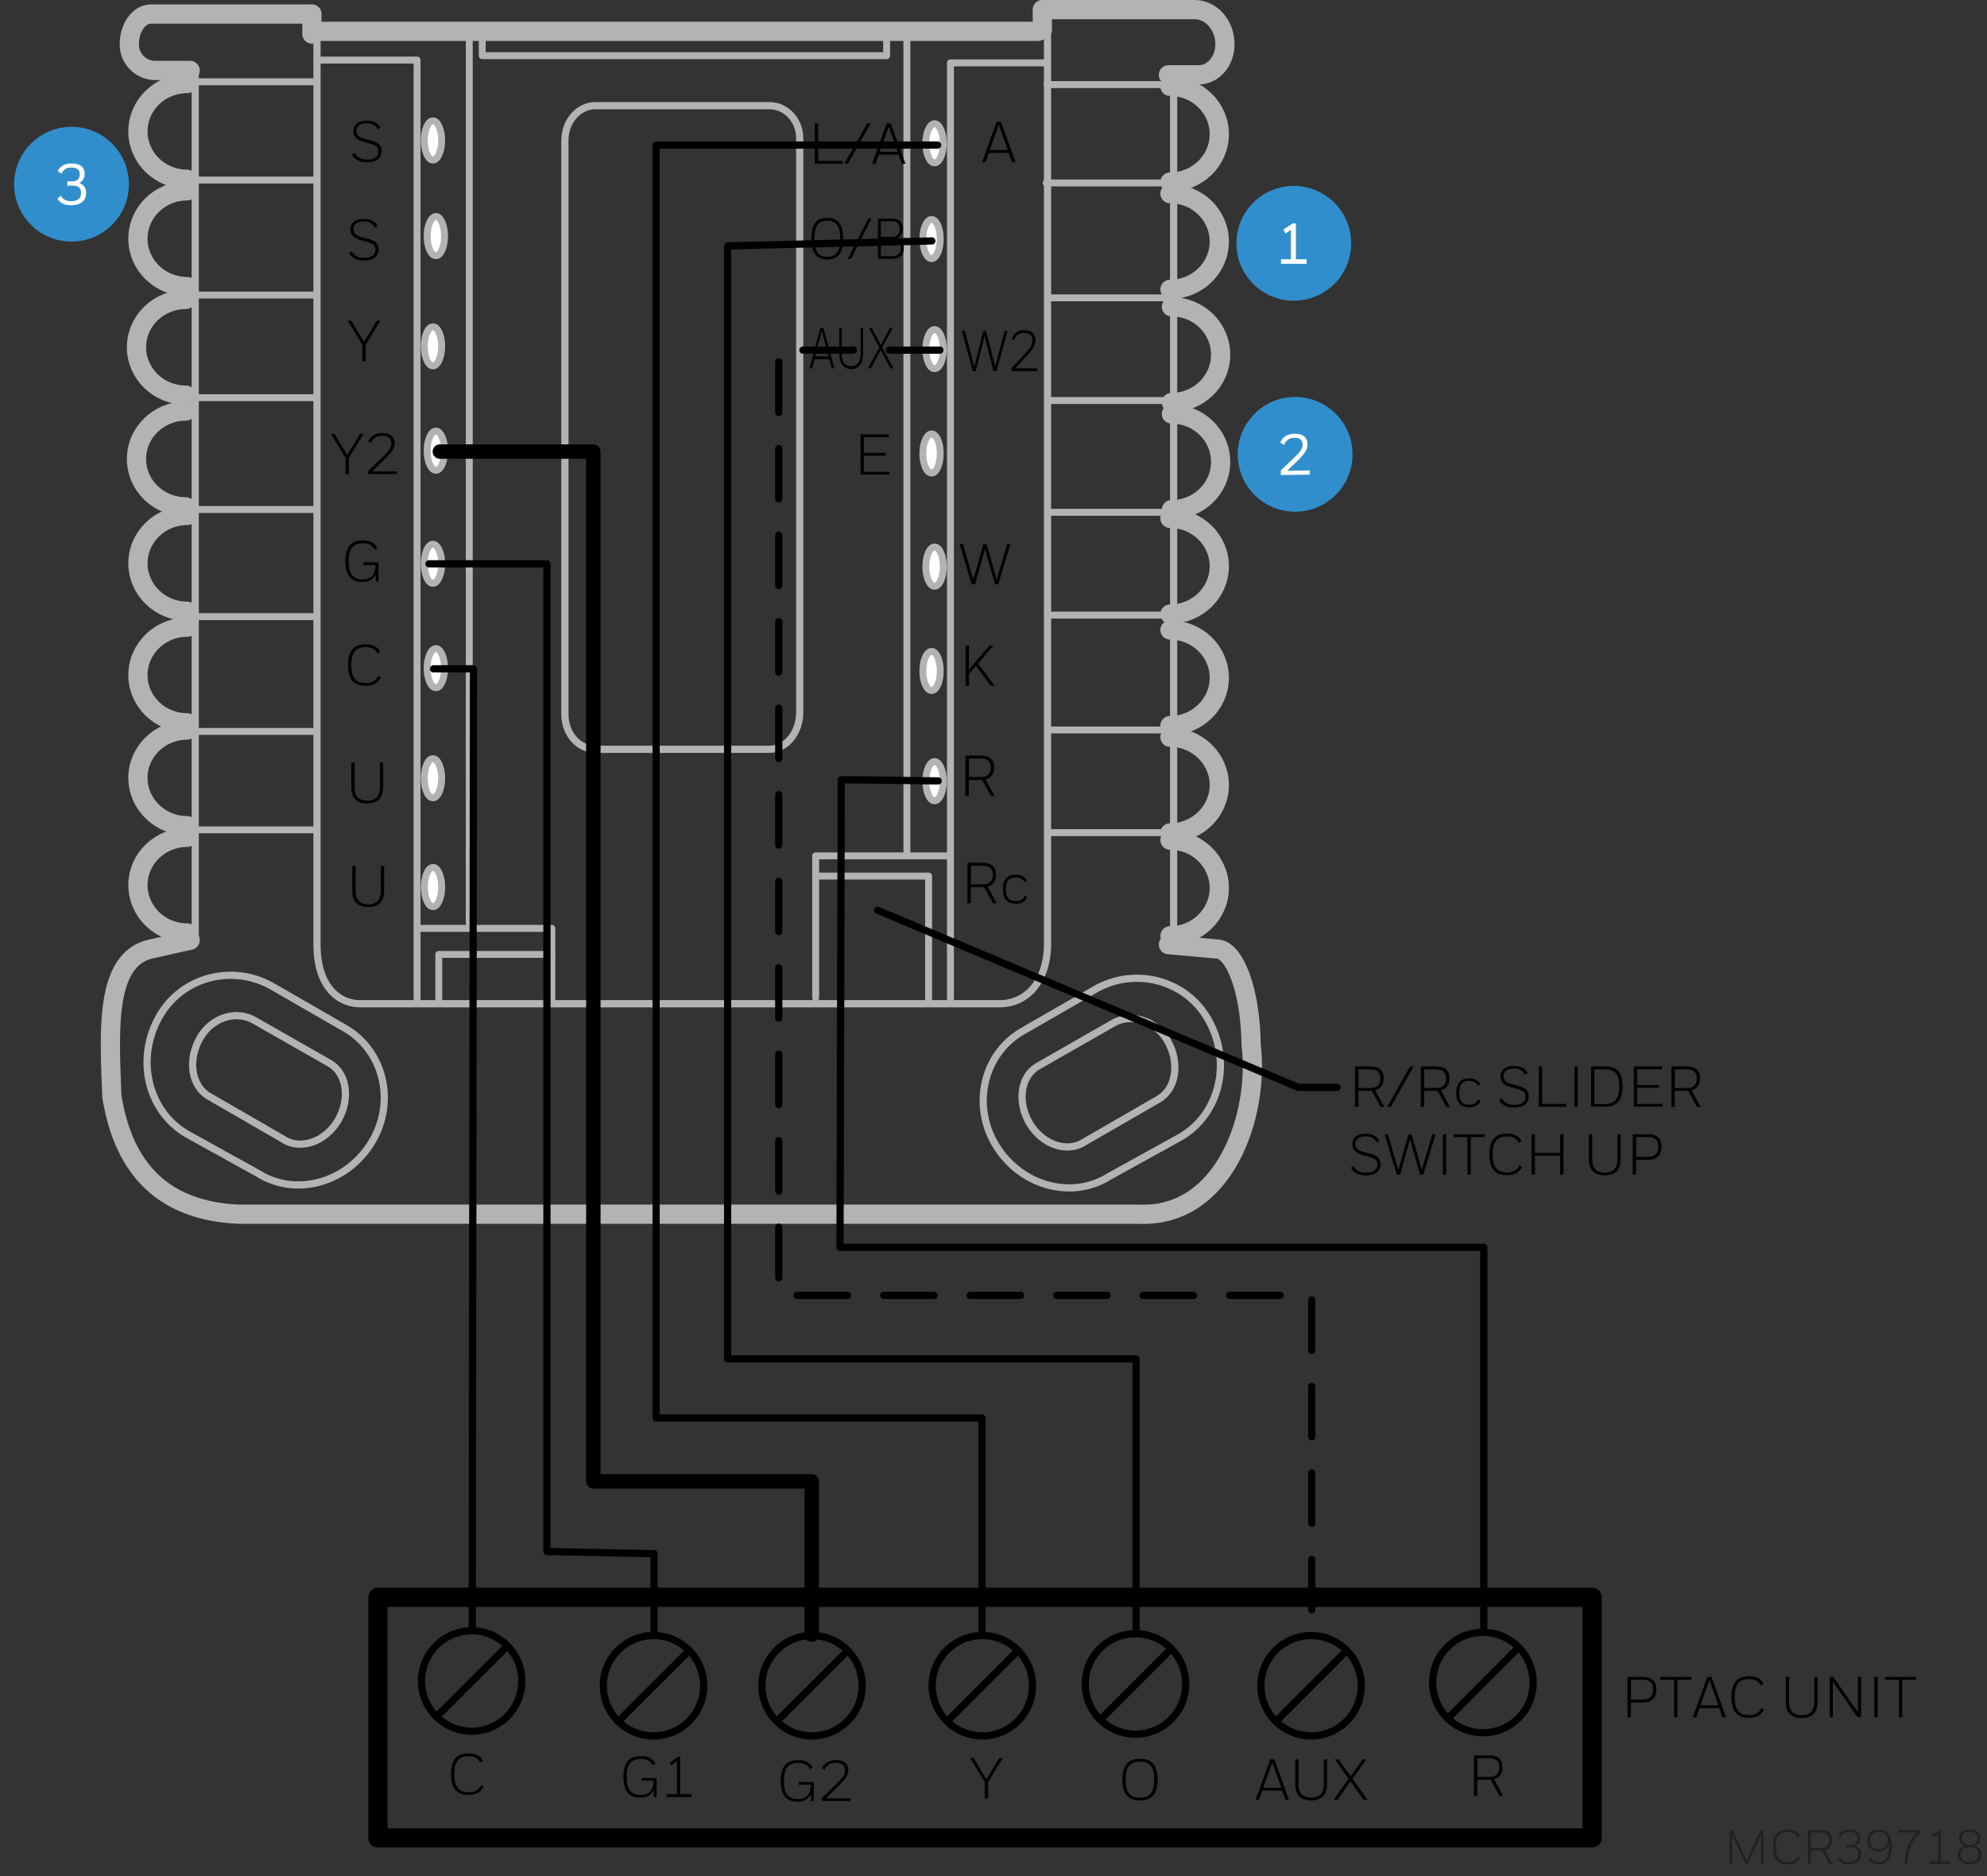 <?xml version="1.0" encoding="UTF-8"?>
<svg id="Layer_1" xmlns="http://www.w3.org/2000/svg" version="1.1" viewBox="0 0 206.72 195.15">
  <rect x="0" y="0" width="206.72" height="195.15" fill="#333333" stroke="none"/>
  <!-- Generator: Adobe Illustrator 29.0.1, SVG Export Plug-In . SVG Version: 2.1.0 Build 192)  -->
  <g>
    <path d="M19.78,7.33h-3.62c-1.5,0-2.71-1.22-2.71-2.71,0-1.75,1.01-3.16,2.26-3.16h16.29" style="fill: none; stroke: #b3b3b3; stroke-linecap: round; stroke-linejoin: round; stroke-width: 2px;"/>
    <path d="M121.56,98.26l4.98.45c1.94-.02,3.57,4.44,3.62,9.95.91,7.24-2.72,18.1-11.76,17.64H24.76c-9.5-.45-12.21-6.78-13.12-12.21-.25-6.67-.8-14.31,4.07-15.38l4.07-.91" style="fill: none; stroke: #b3b3b3; stroke-linecap: round; stroke-linejoin: round; stroke-width: 2px;"/>
    <path d="M108.44,3.12V1h15.83c1.75,0,3.17,1.61,3.17,3.61h0c0,1.75-1.22,3.17-2.71,3.17h-3.17" style="fill: none; stroke: #b3b3b3; stroke-linecap: round; stroke-linejoin: round; stroke-width: 2px;"/>
    <line x1="32.45" y1="1.45" x2="32.45" y2="3.54" style="fill: none; stroke: #b3b3b3; stroke-linecap: round; stroke-linejoin: round; stroke-width: 2px;"/>
    <path d="M19.48,8.69c-2.83,0-5.13,2.22-5.13,4.98s2.3,4.98,5.13,4.98h0" style="fill: none; stroke: #b3b3b3; stroke-linecap: round; stroke-linejoin: round; stroke-width: 2px;"/>
    <path d="M19.48,19.85c-2.83,0-5.13,2.22-5.13,4.98s2.3,4.98,5.13,4.98h0" style="fill: none; stroke: #b3b3b3; stroke-linecap: round; stroke-linejoin: round; stroke-width: 2px;"/>
    <path d="M19.33,31.15c-2.83,0-5.13,2.23-5.13,4.97s2.29,4.98,5.13,4.98h0" style="fill: none; stroke: #b3b3b3; stroke-linecap: round; stroke-linejoin: round; stroke-width: 2px;"/>
    <path d="M19.33,42.76c-2.83,0-5.13,2.23-5.13,4.98s2.29,4.98,5.13,4.98h0" style="fill: none; stroke: #b3b3b3; stroke-linecap: round; stroke-linejoin: round; stroke-width: 2px;"/>
    <path d="M19.48,53.62c-2.83,0-5.13,2.23-5.13,4.98s2.3,4.98,5.13,4.98h0" style="fill: none; stroke: #b3b3b3; stroke-linecap: round; stroke-linejoin: round; stroke-width: 2px;"/>
    <path d="M19.48,65.24c-2.83,0-5.13,2.23-5.13,4.98s2.3,4.97,5.13,4.97h0" style="fill: none; stroke: #b3b3b3; stroke-linecap: round; stroke-linejoin: round; stroke-width: 2px;"/>
    <path d="M19.48,75.94c-2.83,0-5.13,2.23-5.13,4.97s2.3,4.98,5.13,4.98h0" style="fill: none; stroke: #b3b3b3; stroke-linecap: round; stroke-linejoin: round; stroke-width: 2px;"/>
    <path d="M19.48,87.1c-2.83,0-5.13,2.23-5.13,4.97s2.3,4.98,5.13,4.98h0" style="fill: none; stroke: #b3b3b3; stroke-linecap: round; stroke-linejoin: round; stroke-width: 2px;"/>
    <line x1="32.58" y1="3.26" x2="108" y2="3.26" style="fill: none; stroke: #b3b3b3; stroke-linecap: round; stroke-linejoin: round; stroke-width: 2px;"/>
    <path d="M121.72,8.98c2.83,0,5.13,2.23,5.13,4.98s-2.3,4.98-5.13,4.98h0" style="fill: none; stroke: #b3b3b3; stroke-linecap: round; stroke-linejoin: round; stroke-width: 2px;"/>
    <path d="M121.72,20.14c2.83,0,5.13,2.23,5.13,4.98s-2.3,4.98-5.13,4.98h0" style="fill: none; stroke: #b3b3b3; stroke-linecap: round; stroke-linejoin: round; stroke-width: 2px;"/>
    <path d="M121.87,31.91c2.83,0,5.12,2.22,5.12,4.98s-2.29,4.98-5.12,4.98h0" style="fill: none; stroke: #b3b3b3; stroke-linecap: round; stroke-linejoin: round; stroke-width: 2px;"/>
    <path d="M121.87,43.06c2.83,0,5.12,2.22,5.12,4.98s-2.29,4.98-5.12,4.98h0" style="fill: none; stroke: #b3b3b3; stroke-linecap: round; stroke-linejoin: round; stroke-width: 2px;"/>
    <path d="M121.72,53.92c2.83,0,5.13,2.23,5.13,4.98s-2.3,4.98-5.13,4.98h0" style="fill: none; stroke: #b3b3b3; stroke-linecap: round; stroke-linejoin: round; stroke-width: 2px;"/>
    <path d="M121.72,65.53c2.83,0,5.13,2.23,5.13,4.97s-2.3,4.98-5.13,4.98h0" style="fill: none; stroke: #b3b3b3; stroke-linecap: round; stroke-linejoin: round; stroke-width: 2px;"/>
    <path d="M121.72,76.69c2.83,0,5.13,2.23,5.13,4.97s-2.3,4.98-5.13,4.98h0" style="fill: none; stroke: #b3b3b3; stroke-linecap: round; stroke-linejoin: round; stroke-width: 2px;"/>
    <path d="M121.72,87.39c2.83,0,5.13,2.23,5.13,4.98s-2.3,4.98-5.13,4.98h0" style="fill: none; stroke: #b3b3b3; stroke-linecap: round; stroke-linejoin: round; stroke-width: 2px;"/>
    <path d="M19.4,8.6c-2.83,0-5.13,2.22-5.13,4.98s2.3,4.98,5.13,4.98h0" style="fill: none; stroke: #b3b3b3; stroke-linecap: round; stroke-linejoin: round; stroke-width: .72px;"/>
    <path d="M19.4,19.76c-2.83,0-5.13,2.22-5.13,4.98s2.3,4.98,5.13,4.98h0" style="fill: none; stroke: #b3b3b3; stroke-linecap: round; stroke-linejoin: round; stroke-width: .72px;"/>
    <path d="M19.25,31.06c-2.83,0-5.13,2.23-5.13,4.97s2.29,4.98,5.13,4.98h0" style="fill: none; stroke: #b3b3b3; stroke-linecap: round; stroke-linejoin: round; stroke-width: .72px;"/>
    <path d="M19.25,42.67c-2.83,0-5.13,2.23-5.13,4.98s2.29,4.98,5.13,4.98h0" style="fill: none; stroke: #b3b3b3; stroke-linecap: round; stroke-linejoin: round; stroke-width: .72px;"/>
    <path d="M19.4,53.53c-2.83,0-5.13,2.23-5.13,4.98s2.3,4.98,5.13,4.98h0" style="fill: none; stroke: #b3b3b3; stroke-linecap: round; stroke-linejoin: round; stroke-width: .72px;"/>
    <path d="M19.4,65.14c-2.83,0-5.13,2.23-5.13,4.98s2.3,4.97,5.13,4.97h0" style="fill: none; stroke: #b3b3b3; stroke-linecap: round; stroke-linejoin: round; stroke-width: .72px;"/>
    <path d="M19.4,75.85c-2.83,0-5.13,2.23-5.13,4.97s2.3,4.98,5.13,4.98h0" style="fill: none; stroke: #b3b3b3; stroke-linecap: round; stroke-linejoin: round; stroke-width: .72px;"/>
    <path d="M19.4,87.01c-2.83,0-5.13,2.23-5.13,4.97s2.3,4.98,5.13,4.98h0" style="fill: none; stroke: #b3b3b3; stroke-linecap: round; stroke-linejoin: round; stroke-width: .72px;"/>
    <line x1="32.51" y1="3.17" x2="107.92" y2="3.17" style="fill: none; stroke: #b3b3b3; stroke-linecap: round; stroke-linejoin: round; stroke-width: .72px;"/>
    <path d="M121.64,8.89c2.83,0,5.13,2.23,5.13,4.98s-2.3,4.98-5.13,4.98h0" style="fill: none; stroke: #b3b3b3; stroke-linecap: round; stroke-linejoin: round; stroke-width: .72px;"/>
    <path d="M121.64,20.05c2.83,0,5.13,2.23,5.13,4.98s-2.3,4.98-5.13,4.98h0" style="fill: none; stroke: #b3b3b3; stroke-linecap: round; stroke-linejoin: round; stroke-width: .72px;"/>
    <path d="M121.8,31.81c2.83,0,5.12,2.22,5.12,4.98s-2.29,4.98-5.12,4.98h0" style="fill: none; stroke: #b3b3b3; stroke-linecap: round; stroke-linejoin: round; stroke-width: .72px;"/>
    <path d="M121.8,42.97c2.83,0,5.12,2.22,5.12,4.98s-2.29,4.98-5.12,4.98h0" style="fill: none; stroke: #b3b3b3; stroke-linecap: round; stroke-linejoin: round; stroke-width: .72px;"/>
    <path d="M121.64,53.82c2.83,0,5.13,2.23,5.13,4.98s-2.3,4.98-5.13,4.98h0" style="fill: none; stroke: #b3b3b3; stroke-linecap: round; stroke-linejoin: round; stroke-width: .72px;"/>
    <path d="M121.64,65.44c2.83,0,5.13,2.23,5.13,4.97s-2.3,4.98-5.13,4.98h0" style="fill: none; stroke: #b3b3b3; stroke-linecap: round; stroke-linejoin: round; stroke-width: .72px;"/>
    <path d="M121.64,76.59c2.83,0,5.13,2.23,5.13,4.97s-2.3,4.98-5.13,4.98h0" style="fill: none; stroke: #b3b3b3; stroke-linecap: round; stroke-linejoin: round; stroke-width: .72px;"/>
    <path d="M121.64,87.3c2.83,0,5.13,2.23,5.13,4.98s-2.3,4.98-5.13,4.98h0" style="fill: none; stroke: #b3b3b3; stroke-linecap: round; stroke-linejoin: round; stroke-width: .72px;"/>
    <path d="M19.4,9.02c-2.83,0-5.13,2.22-5.13,4.98s2.3,4.98,5.13,4.98h0" style="fill: none; stroke: #b3b3b3; stroke-linecap: round; stroke-linejoin: round; stroke-width: .72px;"/>
    <path d="M19.4,20.18c-2.83,0-5.13,2.22-5.13,4.98s2.3,4.98,5.13,4.98h0" style="fill: none; stroke: #b3b3b3; stroke-linecap: round; stroke-linejoin: round; stroke-width: .72px;"/>
    <path d="M19.25,31.49c-2.83,0-5.13,2.23-5.13,4.98s2.3,4.98,5.13,4.98h0" style="fill: none; stroke: #b3b3b3; stroke-linecap: round; stroke-linejoin: round; stroke-width: .72px;"/>
    <path d="M19.25,43.1c-2.83,0-5.13,2.23-5.13,4.98s2.3,4.98,5.13,4.98h0" style="fill: none; stroke: #b3b3b3; stroke-linecap: round; stroke-linejoin: round; stroke-width: .72px;"/>
    <path d="M19.4,53.96c-2.83,0-5.13,2.23-5.13,4.98s2.3,4.98,5.13,4.98h0" style="fill: none; stroke: #b3b3b3; stroke-linecap: round; stroke-linejoin: round; stroke-width: .72px;"/>
    <path d="M19.4,65.57c-2.83,0-5.13,2.23-5.13,4.98s2.3,4.98,5.13,4.98h0" style="fill: none; stroke: #b3b3b3; stroke-linecap: round; stroke-linejoin: round; stroke-width: .72px;"/>
    <path d="M19.4,76.28c-2.83,0-5.13,2.23-5.13,4.98s2.3,4.98,5.13,4.98h0" style="fill: none; stroke: #b3b3b3; stroke-linecap: round; stroke-linejoin: round; stroke-width: .72px;"/>
    <path d="M19.4,87.43c-2.83,0-5.13,2.23-5.13,4.97s2.3,4.98,5.13,4.98h0" style="fill: none; stroke: #b3b3b3; stroke-linecap: round; stroke-linejoin: round; stroke-width: .72px;"/>
    <line x1="32.5" y1="3.59" x2="107.92" y2="3.59" style="fill: none; stroke: #b3b3b3; stroke-linecap: round; stroke-linejoin: round; stroke-width: .72px;"/>
    <path d="M121.64,9.32c2.83,0,5.13,2.23,5.13,4.98s-2.3,4.98-5.13,4.98h0" style="fill: none; stroke: #b3b3b3; stroke-linecap: round; stroke-linejoin: round; stroke-width: .72px;"/>
    <path d="M121.64,20.47c2.83,0,5.13,2.23,5.13,4.98s-2.3,4.98-5.13,4.98h0" style="fill: none; stroke: #b3b3b3; stroke-linecap: round; stroke-linejoin: round; stroke-width: .72px;"/>
    <path d="M121.79,32.24c2.83,0,5.12,2.22,5.12,4.98s-2.29,4.98-5.12,4.98h0" style="fill: none; stroke: #b3b3b3; stroke-linecap: round; stroke-linejoin: round; stroke-width: .72px;"/>
    <path d="M121.79,43.4c2.83,0,5.12,2.22,5.12,4.98s-2.29,4.98-5.12,4.98h0" style="fill: none; stroke: #b3b3b3; stroke-linecap: round; stroke-linejoin: round; stroke-width: .72px;"/>
    <path d="M121.64,54.25c2.83,0,5.13,2.23,5.13,4.98s-2.3,4.98-5.13,4.98h0" style="fill: none; stroke: #b3b3b3; stroke-linecap: round; stroke-linejoin: round; stroke-width: .72px;"/>
    <path d="M121.64,65.86c2.83,0,5.13,2.23,5.13,4.98s-2.3,4.98-5.13,4.98h0" style="fill: none; stroke: #b3b3b3; stroke-linecap: round; stroke-linejoin: round; stroke-width: .72px;"/>
    <path d="M121.64,77.02c2.83,0,5.13,2.23,5.13,4.98s-2.3,4.98-5.13,4.98h0" style="fill: none; stroke: #b3b3b3; stroke-linecap: round; stroke-linejoin: round; stroke-width: .72px;"/>
    <path d="M121.64,87.72c2.83,0,5.13,2.23,5.13,4.98s-2.3,4.98-5.13,4.98h0" style="fill: none; stroke: #b3b3b3; stroke-linecap: round; stroke-linejoin: round; stroke-width: .72px;"/>
    <path d="M32.98,1.27v97.06c0,4,2.02,6.08,4.52,6.08h66.5c2.75,0,4.98-2.25,4.98-6.25h0V.82h15.83c1.75,0,3.17,1.61,3.17,3.61h0c0,1.75-1.22,3.17-2.71,3.17h-3.17v90.47l4.98.45c1.94-.02,3.57,4.44,3.62,9.95.91,7.24-2.72,18.1-11.76,17.64H25.29c-9.5-.45-12.21-6.78-13.12-12.21-.25-6.68-.8-14.31,4.07-15.38l4.07-.91V7.15h-3.62c-1.5,0-2.71-1.22-2.71-2.71,0-1.75,1.01-3.16,2.26-3.16h16.29" style="fill: none; stroke: #b3b3b3; stroke-linecap: round; stroke-linejoin: round; stroke-width: .75px;"/>
    <line x1="20.3" y1="18.73" x2="32.96" y2="18.73" style="fill: none; stroke: #b3b3b3; stroke-linecap: round; stroke-linejoin: round; stroke-width: .72px;"/>
    <line x1="20.37" y1="8.51" x2="32.53" y2="8.51" style="fill: none; stroke: #b3b3b3; stroke-linecap: round; stroke-linejoin: round; stroke-width: .72px;"/>
    <line x1="20.3" y1="41.37" x2="32.96" y2="41.37" style="fill: none; stroke: #b3b3b3; stroke-linecap: round; stroke-linejoin: round; stroke-width: .72px;"/>
    <line x1="20.23" y1="30.69" x2="32.81" y2="30.69" style="fill: none; stroke: #b3b3b3; stroke-linecap: round; stroke-linejoin: round; stroke-width: .72px;"/>
    <line x1="20.49" y1="64.14" x2="32.96" y2="64.14" style="fill: none; stroke: #b3b3b3; stroke-linecap: round; stroke-linejoin: round; stroke-width: .72px;"/>
    <line x1="20.44" y1="53" x2="32.88" y2="53" style="fill: none; stroke: #b3b3b3; stroke-linecap: round; stroke-linejoin: round; stroke-width: .72px;"/>
    <line x1="20.62" y1="86.32" x2="32.74" y2="86.32" style="fill: none; stroke: #b3b3b3; stroke-linecap: round; stroke-linejoin: round; stroke-width: .72px;"/>
    <line x1="20.62" y1="76.08" x2="32.88" y2="76.08" style="fill: none; stroke: #b3b3b3; stroke-linecap: round; stroke-linejoin: round; stroke-width: .72px;"/>
    <path d="M20.02,8.51c-2.83,0-5.13,2.22-5.13,4.98s2.3,4.98,5.13,4.98h0" style="fill: none; stroke: #b3b3b3; stroke-linecap: round; stroke-linejoin: round; stroke-width: .72px;"/>
    <path d="M20.02,19.66c-2.83,0-5.13,2.22-5.13,4.98s2.3,4.98,5.13,4.98h0" style="fill: none; stroke: #b3b3b3; stroke-linecap: round; stroke-linejoin: round; stroke-width: .72px;"/>
    <path d="M19.86,30.97c-2.83,0-5.13,2.23-5.13,4.98s2.29,4.98,5.13,4.98h0" style="fill: none; stroke: #b3b3b3; stroke-linecap: round; stroke-linejoin: round; stroke-width: .72px;"/>
    <path d="M19.86,42.58c-2.83,0-5.13,2.23-5.13,4.98s2.29,4.98,5.13,4.98h0" style="fill: none; stroke: #b3b3b3; stroke-linecap: round; stroke-linejoin: round; stroke-width: .72px;"/>
    <path d="M20.02,53.44c-2.83,0-5.13,2.23-5.13,4.98s2.3,4.98,5.13,4.98h0" style="fill: none; stroke: #b3b3b3; stroke-linecap: round; stroke-linejoin: round; stroke-width: .72px;"/>
    <path d="M20.02,65.05c-2.83,0-5.13,2.23-5.13,4.98s2.3,4.98,5.13,4.98h0" style="fill: none; stroke: #b3b3b3; stroke-linecap: round; stroke-linejoin: round; stroke-width: .72px;"/>
    <path d="M20.02,75.76c-2.83,0-5.13,2.23-5.13,4.98s2.3,4.98,5.13,4.98h0" style="fill: none; stroke: #b3b3b3; stroke-linecap: round; stroke-linejoin: round; stroke-width: .72px;"/>
    <path d="M20.02,86.92c-2.83,0-5.13,2.23-5.13,4.97s2.3,4.98,5.13,4.98h0" style="fill: none; stroke: #b3b3b3; stroke-linecap: round; stroke-linejoin: round; stroke-width: .72px;"/>
    <path d="M45.95,14.61c0-1.12-.41-2.04-.91-2.04s-.9.92-.9,2.04.41,2.04.9,2.04.91-.92.91-2.04Z" style="fill: #fff; fill-rule: evenodd;"/>
    <path d="M45.95,14.61c0-1.12-.41-2.04-.91-2.04s-.9.92-.9,2.04.41,2.04.9,2.04.91-.92.91-2.04Z" style="fill: none; stroke: #b3b3b3; stroke-linecap: round; stroke-linejoin: round; stroke-width: .72px;"/>
    <path d="M46.25,24.56c0-1.12-.41-2.04-.9-2.04s-.91.92-.91,2.04.41,2.04.91,2.04.9-.92.9-2.04Z" style="fill: #fff; fill-rule: evenodd;"/>
    <path d="M46.25,24.56c0-1.12-.41-2.04-.9-2.04s-.91.92-.91,2.04.41,2.04.91,2.04.9-.92.9-2.04Z" style="fill: none; stroke: #b3b3b3; stroke-linecap: round; stroke-linejoin: round; stroke-width: .72px;"/>
    <path d="M45.95,36.02c0-1.12-.41-2.03-.91-2.03s-.9.91-.9,2.03.41,2.04.9,2.04.91-.91.91-2.04Z" style="fill: #fff; fill-rule: evenodd;"/>
    <path d="M45.95,36.02c0-1.12-.41-2.03-.91-2.03s-.9.91-.9,2.03.41,2.04.9,2.04.91-.91.91-2.04Z" style="fill: none; stroke: #b3b3b3; stroke-linecap: round; stroke-linejoin: round; stroke-width: .72px;"/>
    <path d="M46.25,46.88c0-1.12-.41-2.04-.9-2.04s-.91.91-.91,2.04.41,2.04.91,2.04.9-.91.9-2.04Z" style="fill: #fff; fill-rule: evenodd;"/>
    <path d="M46.25,46.88c0-1.12-.41-2.04-.9-2.04s-.91.91-.91,2.04.41,2.04.91,2.04.9-.91.9-2.04Z" style="fill: none; stroke: #b3b3b3; stroke-linecap: round; stroke-linejoin: round; stroke-width: .72px;"/>
    <path d="M45.95,58.65c0-1.13-.41-2.04-.91-2.04s-.9.91-.9,2.04.41,2.03.9,2.03.91-.91.91-2.03Z" style="fill: #fff; fill-rule: evenodd;"/>
    <path d="M46.25,69.5c0-1.12-.41-2.03-.9-2.03s-.91.91-.91,2.03.41,2.04.91,2.04.9-.91.9-2.04Z" style="fill: #fff; fill-rule: evenodd;"/>
    <path d="M45.95,80.96c0-1.13-.41-2.04-.91-2.04s-.9.91-.9,2.04.41,2.03.9,2.03.91-.91.91-2.03Z" style="fill: #fff; fill-rule: evenodd;"/>
    <path d="M45.95,80.96c0-1.13-.41-2.04-.91-2.04s-.9.91-.9,2.04.41,2.03.9,2.03.91-.91.91-2.03Z" style="fill: none; stroke: #b3b3b3; stroke-linecap: round; stroke-linejoin: round; stroke-width: .72px;"/>
    <path d="M39.31,13.46c-.24-.43-.56-.64-1.16-.64-.74,0-1.06.33-1.06.81,0,.41.26.68.93.84l.38.09c.94.22,1.3.54,1.3,1.15,0,.74-.53,1.17-1.51,1.17-.73,0-1.24-.22-1.59-.79l.28-.18c.32.5.67.69,1.31.69.82,0,1.18-.33,1.18-.86,0-.42-.22-.64-1.01-.84l-.39-.1c-.79-.2-1.21-.54-1.21-1.15,0-.65.48-1.1,1.4-1.1.74,0,1.15.25,1.43.74l-.28.17Z"/>
    <path d="M39,23.68c-.24-.43-.56-.64-1.16-.64-.74,0-1.06.33-1.06.81,0,.41.26.68.93.84l.38.09c.94.22,1.3.54,1.3,1.15,0,.74-.53,1.17-1.51,1.17-.73,0-1.24-.22-1.59-.79l.28-.18c.32.5.67.69,1.31.69.82,0,1.18-.33,1.18-.86,0-.42-.22-.64-1.01-.84l-.39-.1c-.79-.2-1.21-.54-1.21-1.15,0-.65.48-1.1,1.4-1.1.74,0,1.15.25,1.43.74l-.28.17Z"/>
    <path d="M36.16,33.36h.38l1.33,2.2,1.33-2.2h.37l-1.52,2.5v1.7h-.35v-1.7l-1.53-2.5Z"/>
    <g>
      <path d="M34.41,45.13h.38l1.33,2.2,1.33-2.2h.37l-1.52,2.5v1.7h-.35v-1.7l-1.53-2.5Z"/>
      <path d="M38.3,49l1.58-1.52c.65-.63.83-1,.83-1.35,0-.52-.34-.79-.95-.79s-.94.25-1.2.74l-.25-.18c.3-.56.72-.85,1.48-.85.85,0,1.27.41,1.27,1.05,0,.47-.26.89-.97,1.59l-1.36,1.34h2.56s0,.28,0,.28h-2.98v-.32Z"/>
    </g>
    <path d="M35.93,58.39c0-1.58.65-2.17,1.83-2.17.71,0,1.21.23,1.5.77l-.28.19c-.25-.48-.65-.67-1.22-.67-.92,0-1.49.42-1.49,1.88s.56,1.88,1.48,1.88c.69,0,1.27-.34,1.31-1.34v-.15h-1.25v-.28h1.57v1.98h-.29l-.02-.76c-.21.54-.71.83-1.36.83-1.13,0-1.78-.64-1.78-2.16Z"/>
    <path d="M36.21,69.19c0-1.58.65-2.17,1.83-2.17.71,0,1.22.22,1.51.78l-.28.19c-.25-.5-.66-.68-1.23-.68-.92,0-1.49.43-1.49,1.87s.56,1.88,1.49,1.88c.59,0,1.03-.19,1.31-.74l.26.17c-.32.61-.85.85-1.57.85-1.18,0-1.83-.6-1.83-2.16Z"/>
    <path d="M39.62,90.09h.34v2.6c0,1.13-.62,1.67-1.66,1.67s-1.65-.54-1.65-1.67v-2.6h.35v2.61c0,.98.51,1.37,1.31,1.37s1.31-.38,1.31-1.37v-2.61Z"/>
    <path d="M39.52,79.31h.34v2.6c0,1.13-.62,1.67-1.66,1.67s-1.65-.54-1.65-1.67v-2.6h.35v2.61c0,.98.51,1.37,1.31,1.37s1.31-.38,1.31-1.37v-2.61Z"/>
    <polyline points="32.98 6.25 43.39 6.25 43.39 104.41" style="fill: none; stroke: #b3b3b3; stroke-linecap: round; stroke-linejoin: round; stroke-width: .72px;"/>
    <polyline points="43.45 96.57 57.41 96.57 57.41 103.96" style="fill: none; stroke: #b3b3b3; stroke-linecap: round; stroke-linejoin: round; stroke-width: .72px;"/>
    <polyline points="57.41 99.28 45.65 99.28 45.65 104.41" style="fill: none; stroke: #b3b3b3; stroke-linecap: round; stroke-linejoin: round; stroke-width: .72px;"/>
    <line x1="33.12" y1="3.08" x2="108.53" y2="3.08" style="fill: none; stroke: #b3b3b3; stroke-linecap: round; stroke-linejoin: round; stroke-width: .72px;"/>
    <path d="M29.67,118.62l-7.93-4.58c-1.84-1.06-2.25-3.79-.92-6.09h0c1.21-2.1,3.73-2.91,5.64-1.81l7.84,4.47c1.78,1.03,2.17,3.68.88,5.91-1.26,2.16-3.71,3.09-5.51,2.11Z" style="fill: none; stroke: #b3b3b3; stroke-linecap: round; stroke-linejoin: round; stroke-width: .75px;"/>
    <path d="M27.09,122.21c3.99,2.3,9.22.7,11.69-3.58,2.39-4.14,1.1-9.37-2.89-11.67h0l-7.54-4.34c-4.13-2.38-9.39-1.02-11.74,3.06h0c-2.55,4.41-1.26,9.91,2.87,12.3l7.62,4.22Z" style="fill: none; stroke: #b3b3b3; stroke-linecap: round; stroke-linejoin: round; stroke-width: .75px;"/>
    <line x1="48.82" y1="3.24" x2="48.82" y2="96.11" style="fill: none; stroke: #b3b3b3; stroke-linecap: round; stroke-linejoin: round; stroke-width: .72px;"/>
    <line x1="122.03" y1="19.03" x2="108.84" y2="19.03" style="fill: none; stroke: #b3b3b3; stroke-linecap: round; stroke-linejoin: round; stroke-width: .72px;"/>
    <line x1="122.2" y1="8.8" x2="108.93" y2="8.8" style="fill: none; stroke: #b3b3b3; stroke-linecap: round; stroke-linejoin: round; stroke-width: .72px;"/>
    <line x1="122.03" y1="41.66" x2="109.08" y2="41.66" style="fill: none; stroke: #b3b3b3; stroke-linecap: round; stroke-linejoin: round; stroke-width: .72px;"/>
    <line x1="122.2" y1="30.98" x2="109.1" y2="30.98" style="fill: none; stroke: #b3b3b3; stroke-linecap: round; stroke-linejoin: round; stroke-width: .72px;"/>
    <line x1="121.96" y1="63.98" x2="108.99" y2="63.98" style="fill: none; stroke: #b3b3b3; stroke-linecap: round; stroke-linejoin: round; stroke-width: .72px;"/>
    <line x1="121.84" y1="53.29" x2="109.12" y2="53.29" style="fill: none; stroke: #b3b3b3; stroke-linecap: round; stroke-linejoin: round; stroke-width: .72px;"/>
    <line x1="121.96" y1="86.61" x2="109.12" y2="86.61" style="fill: none; stroke: #b3b3b3; stroke-linecap: round; stroke-linejoin: round; stroke-width: .72px;"/>
    <line x1="122.03" y1="75.93" x2="109.12" y2="75.93" style="fill: none; stroke: #b3b3b3; stroke-linecap: round; stroke-linejoin: round; stroke-width: .72px;"/>
    <path d="M122.25,8.8c2.83,0,5.13,2.23,5.13,4.98s-2.3,4.98-5.13,4.98h0" style="fill: none; stroke: #b3b3b3; stroke-linecap: round; stroke-linejoin: round; stroke-width: .72px;"/>
    <path d="M122.25,19.96c2.83,0,5.13,2.23,5.13,4.98s-2.3,4.98-5.13,4.98h0" style="fill: none; stroke: #b3b3b3; stroke-linecap: round; stroke-linejoin: round; stroke-width: .72px;"/>
    <path d="M122.41,31.72c2.83,0,5.12,2.22,5.12,4.98s-2.29,4.98-5.12,4.98h0" style="fill: none; stroke: #b3b3b3; stroke-linecap: round; stroke-linejoin: round; stroke-width: .72px;"/>
    <path d="M122.41,42.88c2.83,0,5.12,2.22,5.12,4.98s-2.29,4.98-5.12,4.98h0" style="fill: none; stroke: #b3b3b3; stroke-linecap: round; stroke-linejoin: round; stroke-width: .72px;"/>
    <path d="M122.25,53.73c2.83,0,5.13,2.23,5.13,4.98s-2.3,4.98-5.13,4.98h0" style="fill: none; stroke: #b3b3b3; stroke-linecap: round; stroke-linejoin: round; stroke-width: .72px;"/>
    <path d="M122.25,65.35c2.83,0,5.13,2.23,5.13,4.98s-2.3,4.98-5.13,4.98h0" style="fill: none; stroke: #b3b3b3; stroke-linecap: round; stroke-linejoin: round; stroke-width: .72px;"/>
    <path d="M122.25,76.5c2.83,0,5.13,2.23,5.13,4.98s-2.3,4.98-5.13,4.98h0" style="fill: none; stroke: #b3b3b3; stroke-linecap: round; stroke-linejoin: round; stroke-width: .72px;"/>
    <path d="M122.25,87.21c2.83,0,5.13,2.23,5.13,4.98s-2.3,4.98-5.13,4.98h0" style="fill: none; stroke: #b3b3b3; stroke-linecap: round; stroke-linejoin: round; stroke-width: .72px;"/>
    <path d="M96.32,14.9c0-1.12.41-2.03.91-2.03s.91.91.91,2.03-.41,2.04-.91,2.04-.91-.91-.91-2.04Z" style="fill: #fff; fill-rule: evenodd;"/>
    <path d="M96.32,14.9c0-1.12.41-2.03.91-2.03s.91.91.91,2.03-.41,2.04-.91,2.04-.91-.91-.91-2.04Z" style="fill: none; stroke: #b3b3b3; stroke-linecap: round; stroke-linejoin: round; stroke-width: .72px;"/>
    <path d="M96.01,24.86c0-1.12.41-2.03.91-2.03s.9.91.9,2.03-.4,2.04-.9,2.04-.91-.91-.91-2.04Z" style="fill: #fff; fill-rule: evenodd;"/>
    <path d="M96.01,24.86c0-1.12.41-2.03.91-2.03s.9.91.9,2.03-.4,2.04-.9,2.04-.91-.91-.91-2.04Z" style="fill: none; stroke: #b3b3b3; stroke-linecap: round; stroke-linejoin: round; stroke-width: .72px;"/>
    <path d="M96.32,36.32c0-1.13.41-2.04.91-2.04s.91.91.91,2.04-.41,2.03-.91,2.03-.91-.91-.91-2.03Z" style="fill: #fff; fill-rule: evenodd;"/>
    <path d="M96.32,36.32c0-1.13.41-2.04.91-2.04s.91.91.91,2.04-.41,2.03-.91,2.03-.91-.91-.91-2.03Z" style="fill: none; stroke: #b3b3b3; stroke-linecap: round; stroke-linejoin: round; stroke-width: .72px;"/>
    <path d="M96.01,47.17c0-1.12.41-2.03.91-2.03s.9.91.9,2.03-.4,2.04-.9,2.04-.91-.91-.91-2.04Z" style="fill: #fff; fill-rule: evenodd;"/>
    <path d="M96.01,47.17c0-1.12.41-2.03.91-2.03s.9.91.9,2.03-.4,2.04-.9,2.04-.91-.91-.91-2.04Z" style="fill: none; stroke: #b3b3b3; stroke-linecap: round; stroke-linejoin: round; stroke-width: .72px;"/>
    <path d="M96.32,58.94c0-1.12.41-2.04.91-2.04s.91.92.91,2.04-.41,2.04-.91,2.04-.91-.91-.91-2.04Z" style="fill: #fff; fill-rule: evenodd;"/>
    <path d="M96.01,69.8c0-1.13.41-2.04.91-2.04s.9.91.9,2.04-.4,2.03-.9,2.03-.91-.91-.91-2.03Z" style="fill: #fff; fill-rule: evenodd;"/>
    <path d="M96.01,69.8c0-1.13.41-2.04.91-2.04s.9.91.9,2.04-.4,2.03-.9,2.03-.91-.91-.91-2.03Z" style="fill: none; stroke: #b3b3b3; stroke-linecap: round; stroke-linejoin: round; stroke-width: .72px;"/>
    <path d="M96.32,81.26c0-1.12.41-2.04.91-2.04s.91.91.91,2.04-.41,2.04-.91,2.04-.91-.91-.91-2.04Z" style="fill: #fff; fill-rule: evenodd;"/>
    <path d="M104.95,15.9h-2.07l-.34.95h-.36l1.52-4.2h.43l1.52,4.2h-.37l-.34-.95ZM102.97,15.61h1.88l-.94-2.63-.94,2.63Z"/>
    <g>
      <path d="M102.6,34.45l.93,3.67.99-3.7h.3l-1.15,4.2h-.31l-.93-3.67-.92,3.67h-.31l-1.13-4.2h.32l.97,3.72.93-3.69h.31Z"/>
      <path d="M105.24,38.29l1.42-1.52c.59-.63.75-1,.75-1.35,0-.52-.3-.79-.85-.79s-.85.25-1.08.74l-.23-.18c.27-.56.65-.85,1.33-.85.77,0,1.14.41,1.14,1.05,0,.47-.23.89-.88,1.59l-1.23,1.34h2.31s0,.28,0,.28h-2.68v-.32Z"/>
    </g>
    <path d="M102.65,56.61l1.04,3.67,1.1-3.7h.34l-1.28,4.2h-.34l-1.04-3.67-1.03,3.67h-.35l-1.26-4.2h.35l1.08,3.72,1.04-3.69h.34Z"/>
    <path d="M100.45,67.14h.35v2.51l2.15-2.51h.41l-1.62,1.88,1.74,2.31h-.41l-1.55-2.06-.71.82v1.25h-.35v-4.2Z"/>
    <g>
      <path d="M100.66,89.75h1.58c.96,0,1.39.43,1.39,1.24,0,.63-.28,1.08-.88,1.24l.94,1.73h-.38l-.92-1.67s-.06,0-.1,0h-1.29v1.67h-.35v-4.2ZM101.01,90.05v1.94h1.27c.63,0,1.01-.32,1.01-.98s-.34-.95-1.04-.95h-1.24Z"/>
      <path d="M104.33,92.51c0-1.04.48-1.52,1.36-1.52.58,0,.94.22,1.15.61l-.25.16c-.17-.33-.49-.5-.91-.5-.7,0-1.03.34-1.03,1.24s.34,1.23,1.02,1.23c.47,0,.76-.16.94-.56l.26.14c-.21.49-.62.7-1.19.7-.88,0-1.35-.47-1.35-1.5Z"/>
    </g>
    <path d="M100.45,78.6h1.58c.96,0,1.39.43,1.39,1.24,0,.63-.28,1.08-.88,1.24l.94,1.73h-.38l-.92-1.67s-.06,0-.1,0h-1.29v1.67h-.35v-4.2ZM100.8,78.89v1.94h1.27c.63,0,1.01-.32,1.01-.98s-.34-.95-1.04-.95h-1.24Z"/>
    <polyline points="108.81 6.54 98.88 6.54 98.88 104.29" style="fill: none; stroke: #b3b3b3; stroke-linecap: round; stroke-linejoin: round; stroke-width: .72px;"/>
    <polyline points="98.83 89.03 84.86 89.03 84.86 103.8" style="fill: none; stroke: #b3b3b3; stroke-linecap: round; stroke-linejoin: round; stroke-width: .72px;"/>
    <polyline points="84.86 91.13 96.61 91.13 96.61 104.23" style="fill: none; stroke: #b3b3b3; stroke-linecap: round; stroke-linejoin: round; stroke-width: .72px;"/>
    <path d="M112.59,118.92l7.94-4.58c1.84-1.07,2.25-3.79.92-6.1h0c-1.22-2.1-3.74-2.9-5.64-1.81l-7.84,4.48c-1.78,1.02-2.17,3.67-.88,5.9,1.27,2.16,3.71,3.09,5.51,2.11Z" style="fill: none; stroke: #b3b3b3; stroke-linecap: round; stroke-linejoin: round; stroke-width: .75px;"/>
    <path d="M115.18,122.51c-3.98,2.31-9.22.71-11.69-3.57-2.39-4.15-1.1-9.37,2.89-11.67h0l7.54-4.34c4.14-2.38,9.39-1.02,11.74,3.06h0c2.55,4.41,1.26,9.92-2.87,12.3l-7.62,4.21Z" style="fill: none; stroke: #b3b3b3; stroke-linecap: round; stroke-linejoin: round; stroke-width: .75px;"/>
    <line x1="94.35" y1="3.17" x2="94.35" y2="88.83" style="fill: none; stroke: #b3b3b3; stroke-linecap: round; stroke-linejoin: round; stroke-width: .72px;"/>
    <g>
      <path d="M87.65,16.74v.29h-2.88v-4.2h.35v3.9h2.53Z"/>
      <path d="M88.21,17.03h-.36l2.37-4.2h.37l-2.38,4.2Z"/>
      <path d="M93.5,16.09h-2.07l-.34.95h-.36l1.52-4.2h.43l1.52,4.2h-.37l-.34-.95ZM91.52,15.79h1.88l-.94-2.63-.94,2.63Z"/>
    </g>
    <path d="M89.53,45.18h2.94v.29h-2.6v1.64h2.28v.3h-2.28v1.67h2.66v.29h-3v-4.2Z"/>
    <g>
      <path d="M86.29,37.37h-1.56l-.25.95h-.27l1.14-4.2h.32l1.14,4.2h-.27l-.26-.95ZM84.8,37.07h1.41l-.71-2.63-.7,2.63Z"/>
      <path d="M89.53,34.12h.26v2.6c0,1.13-.47,1.67-1.24,1.67s-1.24-.54-1.24-1.67v-2.6h.26v2.61c0,.98.38,1.37.98,1.37s.99-.38.99-1.37v-2.61Z"/>
      <path d="M91.62,36.41l-1.02,1.91h-.29l1.17-2.17-1.08-2.03h.3l.94,1.77.93-1.77h.29l-1.08,2.02,1.17,2.18h-.31l-1.02-1.91Z"/>
    </g>
    <rect x="50.17" y="3.08" width="42.07" height="2.71" style="fill: none; stroke: #b3b3b3; stroke-linecap: round; stroke-linejoin: round; stroke-width: .72px;"/>
    <path d="M61.94,77.94c-1.75,0-3.17-1.62-3.17-3.62V14.61c0-2,1.42-3.62,3.17-3.62h18.1c1.75,0,3.16,1.52,3.16,3.39h0v59.71c0,2.13-1.41,3.85-3.16,3.85h-18.1Z" style="fill: none; stroke: #b3b3b3; stroke-linecap: round; stroke-linejoin: round; stroke-width: .75px;"/>
    <path d="M45.95,92.27c0-1.12-.4-2.04-.9-2.04s-.9.91-.9,2.04.4,2.04.9,2.04.9-.91.9-2.04Z" style="fill: #fff; fill-rule: evenodd;"/>
    <path d="M45.95,92.27c0-1.12-.4-2.04-.9-2.04s-.9.91-.9,2.04.4,2.04.9,2.04.9-.91.9-2.04Z" style="fill: none; stroke: #b3b3b3; stroke-linecap: round; stroke-linejoin: round; stroke-width: .72px;"/>
    <g>
      <path d="M140.98,110.93h1.58c.96,0,1.39.43,1.39,1.24,0,.63-.28,1.08-.88,1.24l.94,1.73h-.38l-.92-1.67s-.06,0-.1,0h-1.29v1.67h-.35v-4.2ZM141.33,111.23v1.94h1.27c.63,0,1.01-.32,1.01-.98s-.34-.95-1.04-.95h-1.24Z"/>
      <path d="M144.69,115.13h-.36l2.37-4.2h.37l-2.38,4.2Z"/>
      <path d="M147.82,110.93h1.58c.96,0,1.39.43,1.39,1.24,0,.63-.28,1.08-.88,1.24l.94,1.73h-.38l-.92-1.67s-.06,0-.1,0h-1.29v1.67h-.35v-4.2ZM148.17,111.23v1.94h1.27c.63,0,1.01-.32,1.01-.98s-.34-.95-1.04-.95h-1.24Z"/>
      <path d="M151.5,113.69c0-1.04.48-1.52,1.36-1.52.58,0,.94.22,1.15.61l-.25.16c-.17-.33-.49-.5-.91-.5-.7,0-1.03.34-1.03,1.24s.34,1.23,1.02,1.23c.47,0,.76-.16.94-.56l.26.14c-.21.49-.62.7-1.19.7-.88,0-1.35-.47-1.35-1.51Z"/>
      <path d="M158.65,111.79c-.24-.43-.56-.64-1.16-.64-.74,0-1.06.33-1.06.81,0,.41.26.68.93.84l.38.09c.94.22,1.3.54,1.3,1.15,0,.74-.53,1.17-1.51,1.17-.73,0-1.24-.22-1.59-.79l.28-.18c.32.5.67.69,1.31.69.82,0,1.18-.33,1.18-.86,0-.42-.22-.64-1.01-.84l-.39-.1c-.79-.2-1.21-.54-1.21-1.15,0-.65.48-1.1,1.4-1.1.74,0,1.15.25,1.43.74l-.28.17Z"/>
      <path d="M162.97,114.84v.29h-2.88v-4.2h.35v3.9h2.53Z"/>
      <path d="M163.8,110.93h.35v4.2h-.35v-4.2Z"/>
      <path d="M165.53,115.13v-4.2h1.52c1.15,0,1.76.59,1.76,2.06s-.62,2.13-1.77,2.13h-1.52ZM167.03,114.84c.87,0,1.43-.46,1.43-1.83s-.53-1.77-1.41-1.77h-1.18v3.61h1.16Z"/>
      <path d="M169.98,110.93h2.94v.29h-2.6v1.64h2.28v.3h-2.28v1.67h2.66v.29h-3v-4.2Z"/>
      <path d="M173.9,110.93h1.58c.96,0,1.39.43,1.39,1.24,0,.63-.28,1.08-.88,1.24l.94,1.73h-.38l-.92-1.67s-.06,0-.1,0h-1.29v1.67h-.35v-4.2ZM174.25,111.23v1.94h1.27c.63,0,1.01-.32,1.01-.98s-.34-.95-1.04-.95h-1.24Z"/>
      <path d="M143.23,118.84c-.24-.43-.56-.64-1.16-.64-.74,0-1.06.33-1.06.81,0,.41.26.68.93.84l.38.09c.94.22,1.3.54,1.3,1.15,0,.74-.53,1.17-1.5,1.17-.73,0-1.24-.22-1.59-.79l.28-.18c.32.5.67.69,1.31.69.82,0,1.18-.33,1.18-.86,0-.42-.22-.64-1.01-.84l-.39-.1c-.79-.2-1.21-.54-1.21-1.15,0-.65.48-1.1,1.4-1.1.74,0,1.15.25,1.43.74l-.28.17Z"/>
      <path d="M146.87,118.02l1.04,3.67,1.1-3.7h.34l-1.28,4.2h-.34l-1.04-3.67-1.03,3.67h-.35l-1.26-4.2h.35l1.08,3.72,1.04-3.69h.34Z"/>
      <path d="M150.11,117.99h.35v4.2h-.35v-4.2Z"/>
      <path d="M154.46,117.99v.29h-1.45v3.9h-.34v-3.9h-1.44v-.29h3.23Z"/>
      <path d="M154.95,120.09c0-1.58.65-2.17,1.83-2.17.71,0,1.22.22,1.51.78l-.28.19c-.25-.5-.66-.68-1.23-.68-.92,0-1.49.43-1.49,1.87s.56,1.88,1.49,1.88c.59,0,1.03-.19,1.31-.74l.26.17c-.32.61-.85.85-1.57.85-1.18,0-1.83-.6-1.83-2.16Z"/>
      <path d="M162.31,120.22h-2.62v1.96h-.35v-4.2h.35v1.94h2.62v-1.94h.35v4.2h-.35v-1.96Z"/>
      <path d="M168.27,117.99h.34v2.6c0,1.13-.62,1.67-1.66,1.67s-1.65-.54-1.65-1.67v-2.6h.35v2.61c0,.98.51,1.37,1.31,1.37s1.31-.38,1.31-1.37v-2.61Z"/>
      <path d="M169.87,117.99h1.59c.97,0,1.4.45,1.4,1.3s-.44,1.35-1.42,1.35h-1.23v1.55h-.35v-4.2ZM170.22,118.28v2.06h1.27c.64,0,1.03-.35,1.03-1.05s-.34-1.01-1.05-1.01h-1.25Z"/>
    </g>
    <path d="M45.95,58.65c0-1.13-.41-2.04-.91-2.04s-.9.91-.9,2.04.41,2.03.9,2.03.91-.91.91-2.03Z" style="fill: none; stroke: #b3b3b3; stroke-linecap: round; stroke-linejoin: round; stroke-width: .72px;"/>
    <path d="M46.25,69.5c0-1.12-.41-2.03-.9-2.03s-.91.91-.91,2.03.41,2.04.91,2.04.9-.91.9-2.04Z" style="fill: none; stroke: #b3b3b3; stroke-linecap: round; stroke-linejoin: round; stroke-width: .72px;"/>
    <path d="M96.32,58.94c0-1.12.41-2.04.91-2.04s.91.92.91,2.04-.41,2.04-.91,2.04-.91-.91-.91-2.04Z" style="fill: none; stroke: #b3b3b3; stroke-linecap: round; stroke-linejoin: round; stroke-width: .72px;"/>
    <path d="M96.32,81.26c0-1.12.41-2.04.91-2.04s.91.91.91,2.04-.41,2.04-.91,2.04-.91-.91-.91-2.04Z" style="fill: none; stroke: #b3b3b3; stroke-linecap: round; stroke-linejoin: round; stroke-width: .72px;"/>
    <g>
      <path d="M84.41,24.83c0-1.55.57-2.17,1.65-2.17s1.66.61,1.66,2.17-.58,2.16-1.66,2.16-1.65-.62-1.65-2.16ZM84.73,24.83c0,1.42.49,1.88,1.33,1.88s1.35-.45,1.35-1.88-.49-1.87-1.35-1.87-1.33.44-1.33,1.88Z"/>
      <path d="M88.52,26.93h-.32l2.14-4.2h.33l-2.14,4.2Z"/>
      <path d="M91.34,22.74h1.51c.77,0,1.07.44,1.07,1.07,0,.47-.23.83-.6.95.5.09.71.55.71.99,0,.78-.38,1.18-1.25,1.18h-1.44v-4.2ZM91.64,23.02v1.61h1.25c.49,0,.72-.38.72-.8,0-.55-.3-.81-.76-.81h-1.21ZM91.64,24.94v1.71h1.16c.62,0,.92-.28.92-.89,0-.5-.26-.82-.83-.82h-1.25Z"/>
    </g>
    <polyline points="91.32 94.69 135.07 113.11 139.1 113.11" style="fill: none; stroke: #000; stroke-linecap: round; stroke-linejoin: round; stroke-width: .75px;"/>
  </g>
  <rect x="39.32" y="166.15" width="126.32" height="25.03" style="fill: none; stroke: #000; stroke-linecap: round; stroke-linejoin: round; stroke-width: 2px;"/>
  <g>
    <path d="M133.4,186.26h-2.07l-.34.95h-.36l1.52-4.2h.43l1.52,4.2h-.37l-.34-.95ZM131.42,185.97h1.88l-.94-2.63-.94,2.63Z"/>
    <path d="M137.72,183.01h.34v2.6c0,1.13-.62,1.67-1.66,1.67s-1.65-.54-1.65-1.67v-2.6h.35v2.61c0,.98.51,1.37,1.31,1.37s1.31-.38,1.31-1.37v-2.61Z"/>
    <path d="M140.5,185.3l-1.36,1.91h-.39l1.55-2.17-1.43-2.03h.4l1.25,1.77,1.24-1.77h.39l-1.44,2.02,1.56,2.18h-.41l-1.36-1.91Z"/>
  </g>
  <path d="M100.91,182.88h.38l1.33,2.2,1.33-2.2h.37l-1.52,2.5v1.7h-.35v-1.7l-1.53-2.5Z"/>
  <g>
    <path d="M81.22,185.26c0-1.58.65-2.17,1.83-2.17.71,0,1.21.23,1.5.77l-.28.19c-.25-.48-.65-.67-1.22-.67-.92,0-1.49.42-1.49,1.88s.56,1.88,1.48,1.88c.69,0,1.27-.34,1.31-1.34v-.15h-1.25v-.28h1.57v1.98h-.29l-.02-.76c-.21.54-.71.83-1.36.83-1.13,0-1.78-.64-1.78-2.16Z"/>
    <path d="M85.5,187.03l1.58-1.52c.65-.63.83-1,.83-1.35,0-.52-.34-.79-.95-.79s-.94.25-1.2.74l-.25-.18c.3-.56.72-.85,1.48-.85.85,0,1.27.41,1.27,1.05,0,.47-.26.89-.97,1.59l-1.36,1.34h2.56s0,.28,0,.28h-2.98v-.32Z"/>
  </g>
  <g>
    <path d="M64.86,184.84c0-1.58.65-2.17,1.83-2.17.71,0,1.21.23,1.5.77l-.28.19c-.25-.48-.65-.67-1.22-.67-.92,0-1.49.42-1.49,1.88s.56,1.88,1.48,1.88c.69,0,1.27-.34,1.31-1.34v-.15h-1.25v-.28h1.57v1.98h-.29l-.02-.76c-.21.54-.71.83-1.36.83-1.13,0-1.78-.64-1.78-2.16Z"/>
    <path d="M69.34,186.63h1.09v-3.45l-.6.46-.16-.26.88-.64h.22v3.89h1.16v.31h-2.58v-.31Z"/>
  </g>
  <path d="M116.77,185.12c0-1.55.64-2.17,1.83-2.17s1.84.61,1.84,2.17-.64,2.16-1.84,2.16-1.83-.62-1.83-2.16ZM117.11,185.12c0,1.42.54,1.88,1.48,1.88s1.49-.45,1.49-1.88-.55-1.87-1.49-1.87-1.48.44-1.48,1.88Z"/>
  <path d="M46.92,184.56c0-1.58.65-2.17,1.83-2.17.71,0,1.22.22,1.51.78l-.28.19c-.25-.5-.66-.68-1.23-.68-.92,0-1.49.43-1.49,1.87s.56,1.88,1.49,1.88c.59,0,1.03-.19,1.31-.74l.26.17c-.32.61-.85.85-1.57.85-1.18,0-1.83-.6-1.83-2.16Z"/>
  <g>
    <path d="M169.33,174.44h1.59c.97,0,1.4.45,1.4,1.3s-.44,1.35-1.42,1.35h-1.23v1.55h-.35v-4.2ZM169.68,174.73v2.06h1.27c.64,0,1.03-.35,1.03-1.05s-.34-1.01-1.05-1.01h-1.25Z"/>
    <path d="M175.96,174.44v.29h-1.45v3.9h-.34v-3.9h-1.44v-.29h3.23Z"/>
    <path d="M178.88,177.69h-2.07l-.34.95h-.36l1.52-4.2h.43l1.52,4.2h-.37l-.34-.95ZM176.9,177.39h1.88l-.94-2.63-.94,2.63Z"/>
    <path d="M180.13,176.54c0-1.58.65-2.17,1.83-2.17.71,0,1.22.22,1.51.78l-.28.19c-.25-.5-.66-.68-1.23-.68-.92,0-1.49.43-1.49,1.87s.56,1.88,1.49,1.88c.59,0,1.03-.19,1.31-.74l.26.17c-.32.61-.85.85-1.57.85-1.18,0-1.83-.6-1.83-2.16Z"/>
    <path d="M188.75,174.44h.34v2.6c0,1.13-.62,1.67-1.66,1.67s-1.65-.54-1.65-1.67v-2.6h.35v2.61c0,.98.51,1.37,1.31,1.37s1.31-.38,1.31-1.37v-2.61Z"/>
    <path d="M190.68,174.94v3.69s-.32,0-.32,0v-4.2h.36l2.57,3.68v-3.68s.33,0,.33,0v4.2h-.36l-2.58-3.69Z"/>
    <path d="M195,174.44h.35v4.2h-.35v-4.2Z"/>
    <path d="M199.35,174.44v.29h-1.45v3.9h-.34v-3.9h-1.44v-.29h3.23Z"/>
  </g>
  <polyline points="45.1 69.57 49.26 69.57 49.13 169.6" style="fill: none; stroke: #000; stroke-linecap: round; stroke-linejoin: round; stroke-width: .75px;"/>
  <polyline points="44.63 58.65 56.9 58.65 56.9 161.39 68.05 161.62 68.05 169.94" style="fill: none; stroke: #000; stroke-linecap: round; stroke-linejoin: round; stroke-width: .75px;"/>
  <polyline points="45.76 46.97 61.73 46.97 61.73 154.09 84.45 154.09 84.45 170.04" style="fill: none; stroke: #000; stroke-linecap: round; stroke-linejoin: round; stroke-width: 1.5px;"/>
  <polyline points="97.55 15.09 68.26 15.09 68.26 147.5 102.16 147.5 102.16 169.6" style="fill: none; stroke: #000; stroke-linecap: round; stroke-linejoin: round; stroke-width: .75px;"/>
  <polyline points="96.95 25.06 75.7 25.58 75.7 141.35 118.19 141.35 118.19 169.94" style="fill: none; stroke: #000; stroke-linecap: round; stroke-linejoin: round; stroke-width: .75px;"/>
  <polyline points="97.61 81.23 87.52 81.1 87.39 129.75 154.37 129.75 154.37 169.28" style="fill: none; stroke: #000; stroke-linecap: round; stroke-linejoin: round; stroke-width: .75px;"/>
  <polyline points="97.78 36.42 81.02 36.42 81.02 134.75 136.47 134.75 136.47 169.85" style="fill: none; stroke: #000; stroke-dasharray: 5.25 3.75; stroke-linecap: round; stroke-linejoin: round; stroke-width: .75px;"/>
  <path d="M153.35,182.6h1.58c.96,0,1.39.43,1.39,1.24,0,.63-.28,1.08-.88,1.24l.94,1.73h-.38l-.92-1.67s-.06,0-.1,0h-1.29v1.67h-.35v-4.2ZM153.7,182.89v1.94h1.27c.63,0,1.01-.32,1.01-.98s-.34-.95-1.04-.95h-1.24Z"/>
  <circle cx="67.99" cy="175.35" r="5.22" style="fill: none; stroke: #000; stroke-linecap: round; stroke-linejoin: round; stroke-width: .75px;"/>
  <line x1="71.67" y1="171.73" x2="64.39" y2="179" style="fill: none; stroke: #000; stroke-linecap: round; stroke-linejoin: round; stroke-width: .75px;"/>
  <circle cx="84.48" cy="175.35" r="5.22" style="fill: none; stroke: #000; stroke-linecap: round; stroke-linejoin: round; stroke-width: .75px;"/>
  <line x1="88.16" y1="171.73" x2="80.88" y2="179" style="fill: none; stroke: #000; stroke-linecap: round; stroke-linejoin: round; stroke-width: .75px;"/>
  <circle cx="102.2" cy="175.35" r="5.22" style="fill: none; stroke: #000; stroke-linecap: round; stroke-linejoin: round; stroke-width: .75px;"/>
  <line x1="105.87" y1="171.73" x2="98.6" y2="179" style="fill: none; stroke: #000; stroke-linecap: round; stroke-linejoin: round; stroke-width: .75px;"/>
  <circle cx="136.4" cy="175.35" r="5.22" style="fill: none; stroke: #000; stroke-linecap: round; stroke-linejoin: round; stroke-width: .75px;"/>
  <line x1="140.07" y1="171.73" x2="132.8" y2="179" style="fill: none; stroke: #000; stroke-linecap: round; stroke-linejoin: round; stroke-width: .75px;"/>
  <path d="M121.83,178.86c2.04-2.04,2.04-5.35,0-7.39-2.04-2.04-5.35-2.04-7.39,0-2.05,2.04-2.05,5.35,0,7.39,2.04,2.04,5.35,2.04,7.39,0Z" style="fill: none; stroke: #000; stroke-linecap: round; stroke-linejoin: round; stroke-width: .75px;"/>
  <line x1="121.81" y1="171.55" x2="114.54" y2="178.82" style="fill: none; stroke: #000; stroke-linecap: round; stroke-linejoin: round; stroke-width: .75px;"/>
  <circle cx="49.07" cy="174.86" r="5.22" style="fill: none; stroke: #000; stroke-linecap: round; stroke-linejoin: round; stroke-width: .75px;"/>
  <line x1="52.75" y1="171.24" x2="45.47" y2="178.51" style="fill: none; stroke: #000; stroke-linecap: round; stroke-linejoin: round; stroke-width: .75px;"/>
  <path d="M157.97,178.72c2.05-2.04,2.05-5.35,0-7.39-2.04-2.05-5.35-2.05-7.39,0-2.04,2.04-2.04,5.35,0,7.39,2.04,2.04,5.35,2.04,7.39,0Z" style="fill: none; stroke: #000; stroke-linecap: round; stroke-linejoin: round; stroke-width: .75px;"/>
  <line x1="157.95" y1="171.41" x2="150.69" y2="178.69" style="fill: none; stroke: #000; stroke-linecap: round; stroke-linejoin: round; stroke-width: .75px;"/>
  <path d="M10.05,20.42c0,.12-.02.22-.06.29-.04.07-.09.11-.15.11h-.81v1.51s0,.05-.02.07c-.02.02-.04.04-.08.05s-.09.03-.15.03c-.06,0-.14.01-.23.01s-.17,0-.23-.01c-.06,0-.11-.02-.15-.03s-.06-.03-.07-.05c-.01-.02-.02-.05-.02-.07v-1.51h-2.93s-.08,0-.11-.02-.06-.03-.08-.06c-.02-.03-.04-.07-.05-.13s-.01-.13-.01-.22c0-.07,0-.13,0-.19s.01-.11.02-.15c.01-.05.03-.09.04-.13.02-.04.04-.09.07-.14l2.55-4.35s.05-.06.08-.08c.04-.02.08-.04.14-.06.06-.01.13-.02.21-.03s.18,0,.29,0c.12,0,.23,0,.32.01.09,0,.17.02.22.04.06.01.1.03.13.06.03.02.05.05.05.09v4.57h.81c.06,0,.11.03.15.1.04.06.06.16.06.3ZM8.08,16.1h-.01l-2.3,3.93h2.31v-3.93Z" style="fill: #fff;"/>
  <g>
    <path d="M180.21,190.86v3.02s-.27,0-.27,0v-3.5h.32l1.45,3.17,1.45-3.17h.31v3.5h-.27v-3.02s-1.38,3.02-1.38,3.02h-.23l-1.39-3.02Z" style="fill: #231f20;"/>
    <path d="M184.45,192.13c0-1.32.55-1.81,1.53-1.81.6,0,1.02.19,1.26.65l-.23.16c-.21-.42-.55-.57-1.03-.57-.77,0-1.24.36-1.24,1.56s.47,1.57,1.24,1.57c.5,0,.86-.16,1.1-.62l.22.15c-.27.51-.71.71-1.31.71-.99,0-1.53-.5-1.53-1.81Z" style="fill: #231f20;"/>
    <path d="M188.11,190.37h1.32c.8,0,1.16.36,1.16,1.03,0,.53-.24.9-.74,1.03l.79,1.44h-.32l-.77-1.4s-.05,0-.08,0h-1.08v1.39h-.29v-3.5ZM188.4,190.62v1.62h1.06c.53,0,.85-.27.85-.82s-.28-.8-.87-.8h-1.04Z" style="fill: #231f20;"/>
    <path d="M191.19,193.34l.21-.16c.22.36.52.52.99.52.65,0,.97-.3.97-.81,0-.41-.21-.73-.79-.73h-.53v-.25h.52c.4,0,.7-.26.7-.7s-.3-.67-.85-.67c-.46,0-.73.17-.94.55l-.21-.15c.24-.43.58-.63,1.16-.63.72,0,1.11.32,1.11.9,0,.37-.2.67-.55.81.49.11.66.47.66.84,0,.64-.41,1.07-1.26,1.07-.58,0-.96-.18-1.2-.59Z" style="fill: #231f20;"/>
    <path d="M194.35,193.38l.22-.15c.19.34.51.47.88.47.63,0,1.09-.41,1.09-1.62,0-.07,0-.22-.02-.32-.1.49-.51.82-1.09.82-.71,0-1.16-.39-1.16-1.11s.41-1.15,1.18-1.15,1.37.5,1.37,1.78-.53,1.83-1.39,1.83c-.5,0-.88-.17-1.08-.55ZM195.46,190.55c-.55,0-.91.3-.91.91,0,.56.32.89.93.89.56,0,.94-.37.94-.94,0-.45-.32-.86-.95-.86Z" style="fill: #231f20;"/>
    <path d="M199.44,190.62h-1.92v-.25h2.3v.25c-.84.52-1.37,1.95-1.39,3.26h-.29c0-1.16.48-2.54,1.29-3.26Z" style="fill: #231f20;"/>
    <path d="M200.72,193.62h.91v-2.88l-.5.39-.13-.22.73-.53h.18v3.25h.97v.26h-2.15v-.26Z" style="fill: #231f20;"/>
    <path d="M203.69,192.92c0-.5.31-.81.77-.9-.39-.09-.64-.38-.64-.81,0-.59.39-.9,1.1-.9s1.1.31,1.1.89c0,.43-.25.71-.64.81.45.09.77.4.77.9,0,.63-.44,1.01-1.23,1.01s-1.23-.39-1.23-1.01ZM204.92,192.14c-.6,0-.95.29-.95.77s.33.79.95.79.95-.29.95-.79-.35-.77-.95-.77ZM204.92,190.54c-.55,0-.83.24-.83.67s.28.69.83.69.83-.27.83-.69-.28-.67-.83-.67Z" style="fill: #231f20;"/>
  </g>
  <g>
    <circle cx="134.6" cy="25.31" r="5.97" style="fill: #308ecd;"/>
    <path d="M133.26,26.97h1.04v-3.06l-.56.38-.23-.41.98-.64h.33v3.73h1.12v.47h-2.67v-.47Z" style="fill: #fff;"/>
  </g>
  <g>
    <circle cx="134.74" cy="47.26" r="5.97" style="fill: #308ecd;"/>
    <path d="M133.27,48.91l1.37-1.3c.63-.59.89-.94.88-1.37,0-.48-.32-.71-.85-.7-.55,0-.86.25-1.09.75l-.39-.27c.3-.61.76-.89,1.51-.9.87-.01,1.32.39,1.33,1.09,0,.53-.27.98-1.06,1.74l-1.05,1.02,2.34-.04v.44s-3.01.04-3.01.04v-.5Z" style="fill: #fff;"/>
  </g>
  <g>
    <circle cx="7.44" cy="19.16" r="5.97" style="fill: #308ecd;"/>
    <path d="M5.96,20.66l.37-.3c.23.4.58.58,1.09.57.65,0,1.02-.3,1.01-.88,0-.47-.27-.75-.84-.74h-.59s0-.45,0-.45h.58c.44-.01.73-.29.72-.74,0-.49-.34-.7-.9-.69-.47,0-.77.18-1.02.64l-.38-.28c.29-.53.73-.78,1.43-.79.83-.01,1.37.33,1.38,1.09,0,.39-.19.75-.56.96.45.13.7.47.71.96.01.76-.45,1.33-1.51,1.34-.71.01-1.19-.21-1.48-.69Z" style="fill: #fff;"/>
  </g>
</svg>